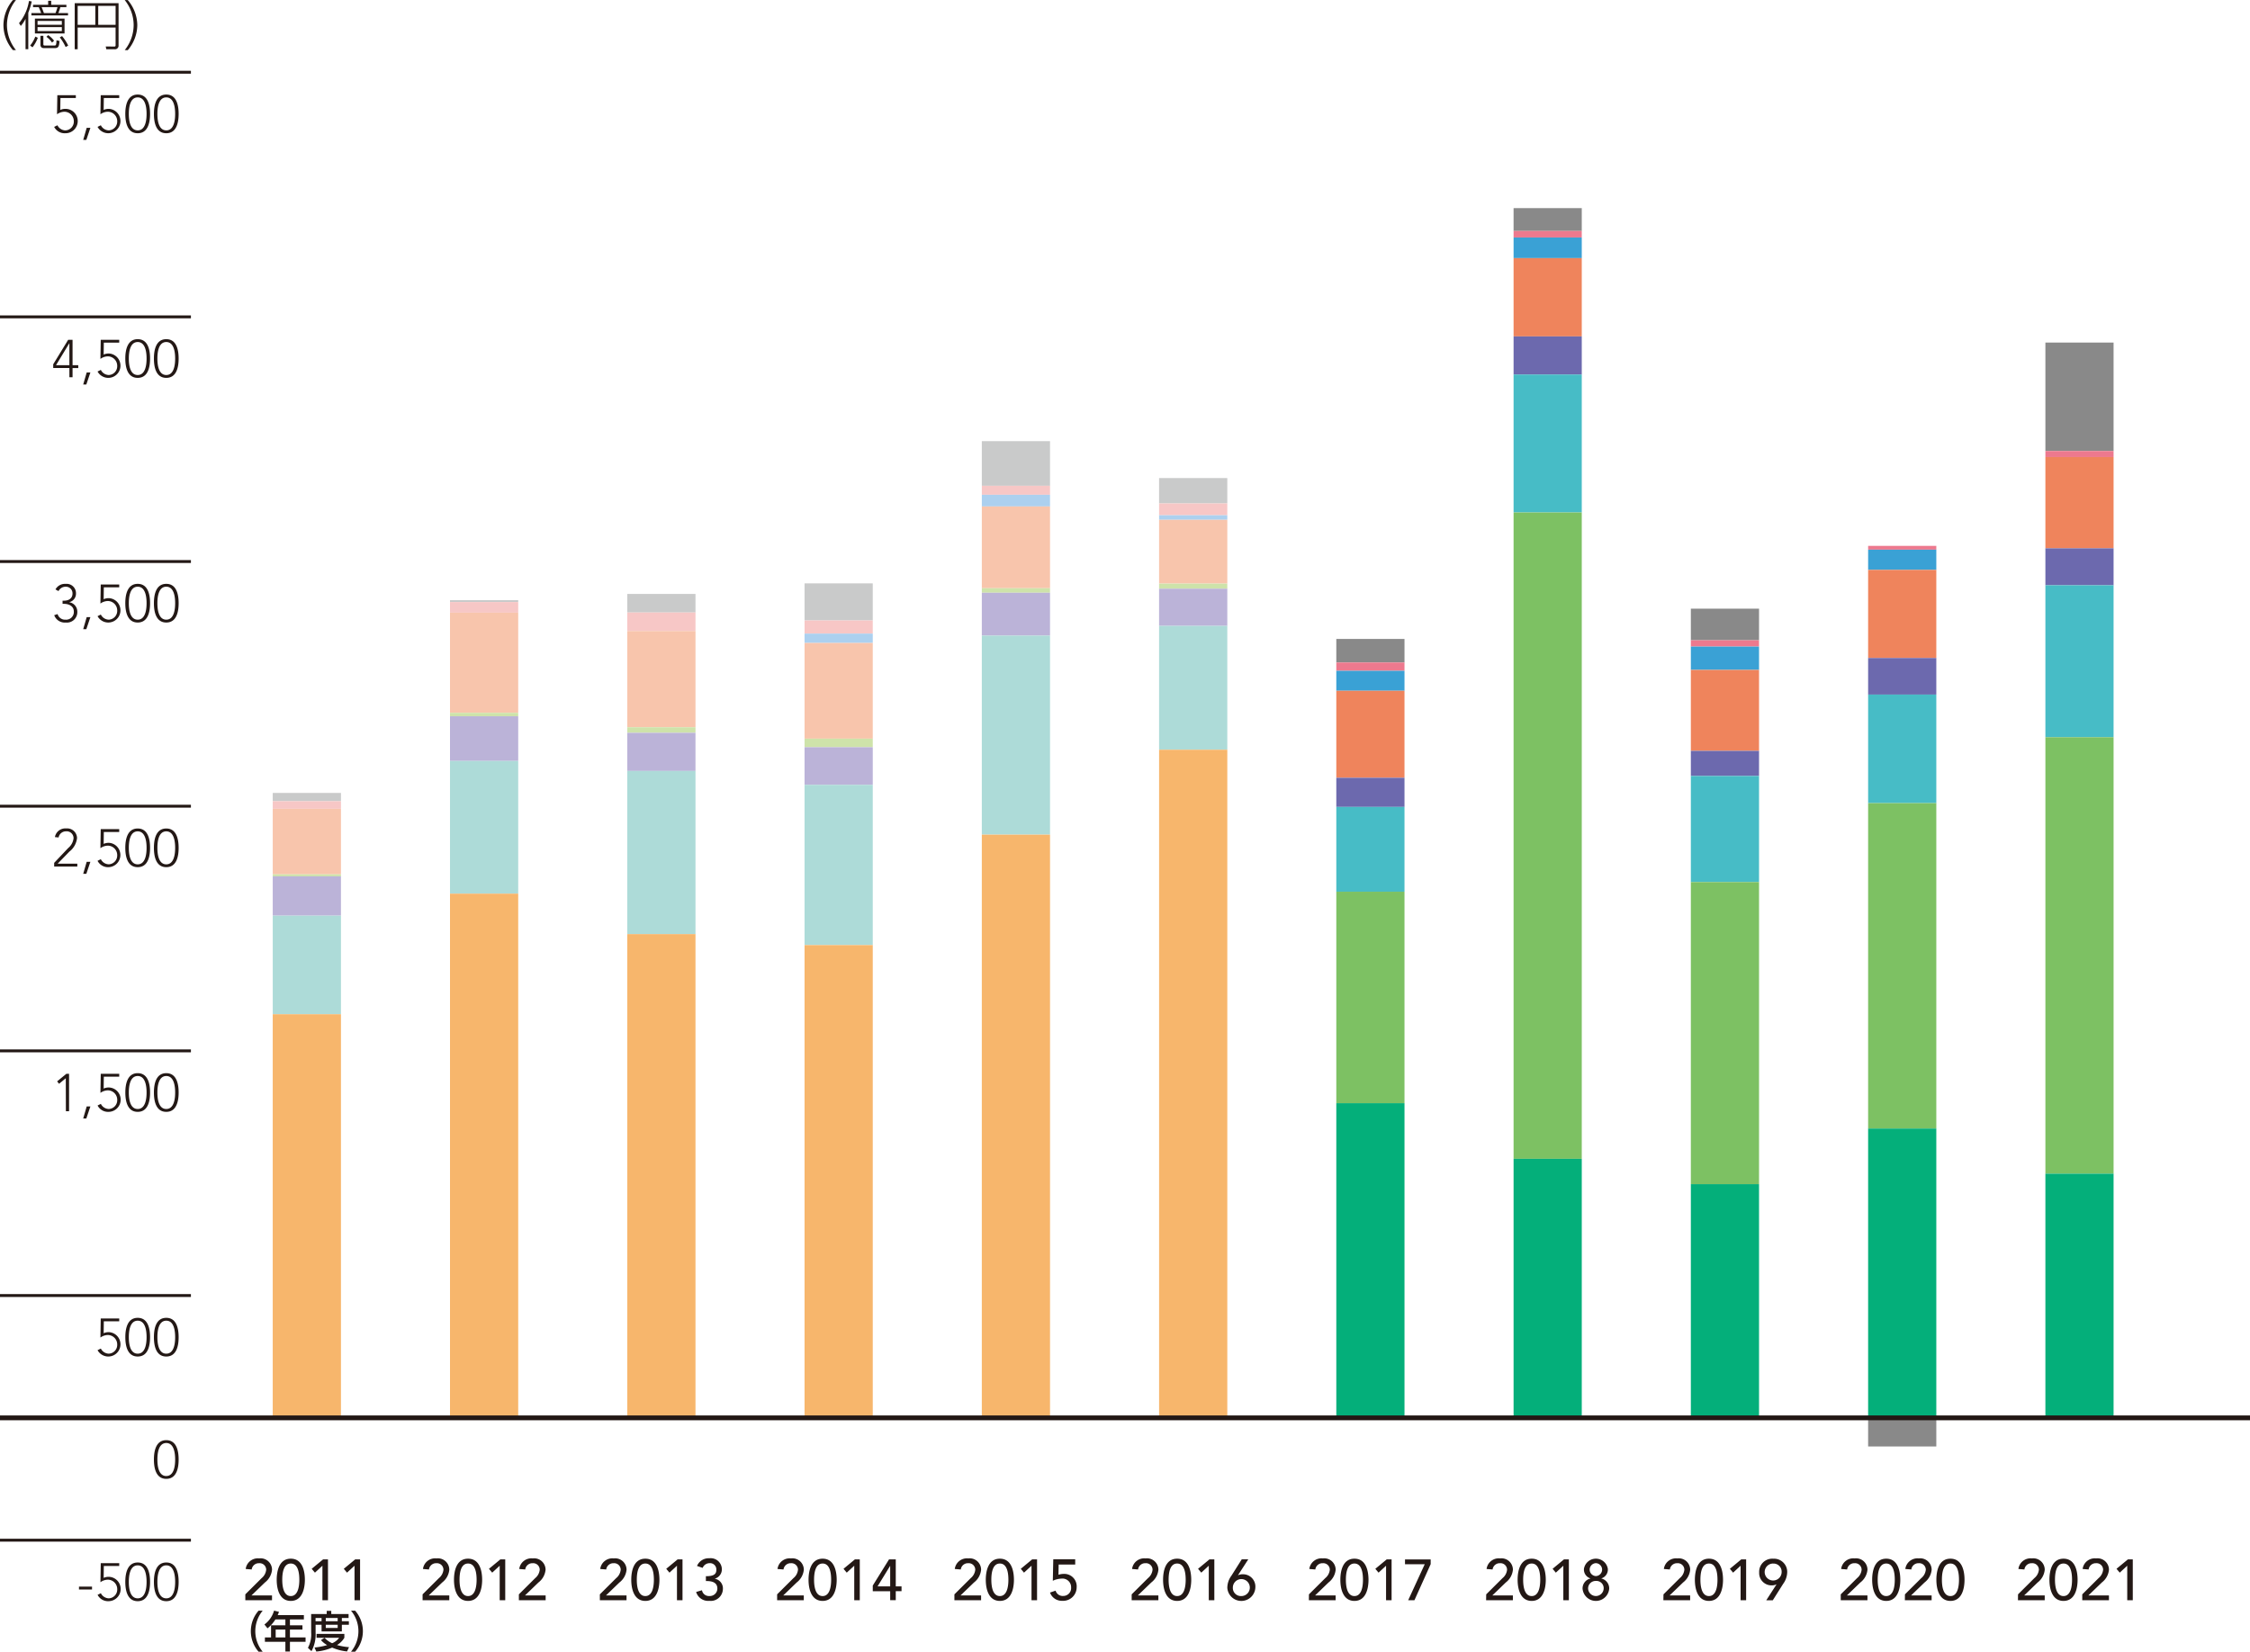 <svg xmlns="http://www.w3.org/2000/svg" viewBox="0 0 233.858 171.714"><defs><style>.cls-1{fill:#231815}.cls-2{fill:none;stroke:#231815;stroke-miterlimit:10;stroke-width:.3px}.cls-3{fill:#898989}.cls-4{fill:#ed798e}.cls-5{fill:#3aa1d5}.cls-6{fill:#ef845c}.cls-7{fill:#6c69ae}.cls-8{fill:#47bcc6}.cls-9{fill:#7dc163}.cls-10{fill:#04af7a}.cls-11{fill:#c9caca}.cls-12{fill:#f7c7c6}.cls-13{fill:#f8c5ac}.cls-14{fill:#cee3aa}.cls-15{fill:#bbb3d8}.cls-16{fill:#addbd8}.cls-17{fill:#f7b66c}.cls-18{fill:#acd0ef}</style></defs><g id="レイヤー_2" data-name="レイヤー 2"><g id="レイヤー_4" data-name="レイヤー 4"><path class="cls-1" d="M2.018 5.356a4.031 4.031 0 0 1-.984-2.6 4.083 4.083 0 0 1 .984-2.6h.318A4.147 4.147 0 0 0 1.4 2.753a4.168 4.168 0 0 0 .934 2.6ZM3.617 5.263h-.285V2.109a3.771 3.771 0 0 1-.494.737l-.182-.291A4.829 4.829 0 0 0 3.689.247L3.975.3a8.12 8.12 0 0 1-.358 1.175Zm.193-.379a3.4 3.4 0 0 0 .539-.934l.257.126a3.692 3.692 0 0 1-.549.989Zm3.938-3.378v.247H3.941v-.247h1.011c-.016-.05-.12-.33-.252-.615h-.588V.644h1.571V.231H6v.413h1.578v.247h-.626a5.429 5.429 0 0 1-.209.615Zm-.362 2.12H4.305V2.082h3.081Zm-.281-1.3H4.579v.4h2.526Zm0 .638H4.579v.412h2.526Zm-1.921.906v.83c0 .149.015.182.164.182h.983c.154 0 .165-.061.192-.209a1.717 1.717 0 0 0 .023-.335l.318.071c-.044.561-.1.742-.506.742H5.266c-.243 0-.385-.1-.385-.363v-.915Zm1.262-2.364a6.171 6.171 0 0 0 .209-.615H5c.094.208.154.373.242.615Zm-.362 3.07a2.376 2.376 0 0 0-.582-.6l.181-.176a2.609 2.609 0 0 1 .615.582Zm1.416.462a5.208 5.208 0 0 0-.609-1.006l.237-.132a4.753 4.753 0 0 1 .637.988ZM13 4.862a.373.373 0 0 1-.423.407h-.851l-.061-.291.874.01c.132 0 .153-.033.153-.159V3.011H8.75v2.258h-.308V.479H13ZM8.75.759V2.73h1.834V.759Zm2.137 0V2.73h1.806V.759ZM13.64 5.356a4.176 4.176 0 0 0 .928-2.6 4.151 4.151 0 0 0-.928-2.6h.318a4.1 4.1 0 0 1 .989 2.605 4.068 4.068 0 0 1-.989 2.6ZM27.554 171.862a3.225 3.225 0 0 1 0-4.266h.427a3.343 3.343 0 0 0 0 4.266ZM32.261 168.055v.454h-1.449v.612h1.3v.441h-1.3v.815h1.625v.455h-1.625v1.013h-.473v-1.013H28.21v-.455h.639v-1.256h1.49v-.612H29.3a3.593 3.593 0 0 1-.819.923l-.321-.4a2.692 2.692 0 0 0 1-1.44l.513.126a3.085 3.085 0 0 1-.131.338Zm-1.922 1.507H29.33v.815h1.009ZM33.016 167.946h1.62v-.333h.472v.333h1.8v.414h-.7v.333h.73v.369h-.73v.694H34.1v-.694h-.621v.82a3.652 3.652 0 0 1-.428 1.927l-.369-.352a2.916 2.916 0 0 0 .338-1.584Zm1.39 2.472a2.552 2.552 0 0 0 .793.562 1.685 1.685 0 0 0 .729-.567h-2.35v-.405h2.89v.405a2.1 2.1 0 0 1-.765.756 6.27 6.27 0 0 0 1.251.221l-.207.446a5.276 5.276 0 0 1-1.548-.4 5.311 5.311 0 0 1-1.647.41l-.185-.419a6.809 6.809 0 0 0 1.315-.252 2.39 2.39 0 0 1-.645-.518Zm-.931-2.058v.333h.625v-.333Zm1.062 0v.333h1.238v-.333Zm0 .7v.334h1.238v-.334ZM37.16 171.862a3.339 3.339 0 0 0 0-4.266h.428a3.225 3.225 0 0 1 0 4.266ZM26.175 165.9l1.7-1.691a1.288 1.288 0 0 0 .468-.869.68.68 0 0 0-.733-.678.747.747 0 0 0-.773.653l-.623-.053a1.275 1.275 0 0 1 1.4-1.1 1.189 1.189 0 0 1 1.337 1.175 1.888 1.888 0 0 1-.737 1.326l-1.4 1.349h2.135v.5h-2.774ZM30.9 162.192c1.206 0 1.464 1.265 1.464 2.195 0 .893-.258 2.195-1.464 2.195s-1.463-1.3-1.463-2.195c.001-.93.263-2.195 1.463-2.195Zm0 3.886c.8 0 .888-1.14.888-1.691 0-.588-.084-1.691-.888-1.691s-.886 1.1-.886 1.691c.001.551.086 1.691.886 1.691ZM34.189 162.924l-.779.72-.336-.4 1.182-.977h.51v4.246h-.577ZM37.525 162.924l-.779.72-.336-.4 1.182-.977h.51v4.246h-.577ZM44.6 165.9l1.7-1.691a1.288 1.288 0 0 0 .468-.869.681.681 0 0 0-.733-.678.747.747 0 0 0-.773.653l-.623-.053a1.274 1.274 0 0 1 1.4-1.1 1.189 1.189 0 0 1 1.337 1.175 1.892 1.892 0 0 1-.737 1.326l-1.4 1.349h2.135v.5H44.6ZM49.326 162.192c1.206 0 1.464 1.265 1.464 2.195 0 .893-.258 2.195-1.464 2.195s-1.463-1.3-1.463-2.195c0-.93.258-2.195 1.463-2.195Zm0 3.886c.8 0 .888-1.14.888-1.691 0-.588-.084-1.691-.888-1.691s-.887 1.1-.887 1.691c0 .551.083 1.691.887 1.691ZM52.614 162.924l-.779.72-.336-.4 1.182-.977h.509v4.246h-.576ZM54.607 165.9l1.7-1.691a1.287 1.287 0 0 0 .467-.869.68.68 0 0 0-.732-.678.749.749 0 0 0-.774.653l-.623-.053a1.276 1.276 0 0 1 1.4-1.1 1.189 1.189 0 0 1 1.337 1.175 1.889 1.889 0 0 1-.738 1.326l-1.4 1.349h2.146v.5h-2.783ZM63.024 165.9l1.7-1.691a1.287 1.287 0 0 0 .467-.869.68.68 0 0 0-.732-.678.749.749 0 0 0-.774.653l-.623-.053a1.276 1.276 0 0 1 1.4-1.1 1.189 1.189 0 0 1 1.337 1.175 1.889 1.889 0 0 1-.738 1.326l-1.4 1.349h2.135v.5h-2.772ZM67.751 162.192c1.206 0 1.464 1.265 1.464 2.195 0 .893-.258 2.195-1.464 2.195s-1.463-1.3-1.463-2.195c0-.93.258-2.195 1.463-2.195Zm0 3.886c.8 0 .888-1.14.888-1.691 0-.588-.084-1.691-.888-1.691s-.887 1.1-.887 1.691c0 .551.083 1.691.887 1.691ZM71.039 162.924l-.779.72-.336-.4 1.181-.977h.51v4.246h-.576ZM73.638 165.473a.729.729 0 0 0 .779.6.781.781 0 0 0 .821-.767c0-.708-.653-.792-1.193-.792v-.5c.876 0 1.086-.246 1.086-.666a.655.655 0 0 0-.714-.69.776.776 0 0 0-.707.491l-.588-.2a1.311 1.311 0 0 1 1.283-.8 1.16 1.16 0 0 1 1.3 1.157 1 1 0 0 1-.726.96v.012a1.019 1.019 0 0 1 .834 1.068 1.266 1.266 0 0 1-1.415 1.229 1.3 1.3 0 0 1-1.367-.924ZM81.449 165.9l1.7-1.691a1.28 1.28 0 0 0 .468-.869.68.68 0 0 0-.731-.678.748.748 0 0 0-.774.653l-.624-.053a1.277 1.277 0 0 1 1.4-1.1 1.188 1.188 0 0 1 1.336 1.175 1.888 1.888 0 0 1-.737 1.326l-1.4 1.349h2.134v.5h-2.772ZM86.177 162.192c1.2 0 1.463 1.265 1.463 2.195 0 .893-.258 2.195-1.463 2.195s-1.463-1.3-1.463-2.195c0-.93.258-2.195 1.463-2.195Zm0 3.886c.8 0 .887-1.14.887-1.691 0-.588-.084-1.691-.887-1.691s-.888 1.1-.888 1.691c0 .551.084 1.691.888 1.691ZM89.465 162.924l-.78.72-.335-.4 1.18-.977h.51v4.246h-.575ZM93.2 165.574h-1.81v-.588l1.69-2.722h.7v2.806h.6v.5h-.6v.936h-.58Zm0-2.627h-.011l-1.3 2.123H93.2ZM99.875 165.9l1.7-1.691a1.283 1.283 0 0 0 .467-.869.68.68 0 0 0-.732-.678.747.747 0 0 0-.773.653l-.624-.053a1.277 1.277 0 0 1 1.4-1.1 1.188 1.188 0 0 1 1.336 1.175 1.89 1.89 0 0 1-.736 1.326l-1.4 1.349h2.135v.5h-2.773ZM104.6 162.192c1.2 0 1.462 1.265 1.462 2.195 0 .893-.257 2.195-1.462 2.195s-1.463-1.3-1.463-2.195c.002-.93.263-2.195 1.463-2.195Zm0 3.886c.8 0 .887-1.14.887-1.691 0-.588-.084-1.691-.887-1.691s-.887 1.1-.887 1.691c.002.551.087 1.691.887 1.691ZM107.89 162.924l-.781.72-.335-.4 1.181-.977h.51v4.246h-.575ZM112.431 162.8h-1.721l-.019 1.061a2.029 2.029 0 0 1 .571-.09 1.293 1.293 0 0 1 1.319 1.4 1.405 1.405 0 0 1-1.493 1.4 1.3 1.3 0 0 1-1.277-.857l.582-.2a.765.765 0 0 0 .785.552.815.815 0 0 0 .827-.87.9.9 0 0 0-1.026-.929 2.243 2.243 0 0 0-.875.222l.048-2.237h2.279ZM118.3 165.9l1.7-1.691a1.286 1.286 0 0 0 .469-.869.68.68 0 0 0-.733-.678.746.746 0 0 0-.773.653l-.623-.053a1.275 1.275 0 0 1 1.4-1.1 1.189 1.189 0 0 1 1.338 1.175 1.886 1.886 0 0 1-.738 1.326l-1.4 1.349h2.135v.5H118.3ZM123.026 162.192c1.206 0 1.464 1.265 1.464 2.195 0 .893-.258 2.195-1.464 2.195s-1.463-1.3-1.463-2.195c0-.93.258-2.195 1.463-2.195Zm0 3.886c.8 0 .888-1.14.888-1.691 0-.588-.084-1.691-.888-1.691s-.887 1.1-.887 1.691c0 .551.084 1.691.887 1.691ZM126.314 162.924l-.779.72-.336-.4 1.182-.977h.51v4.246h-.577ZM129.351 163.907h.024a1.063 1.063 0 0 1 .467-.095 1.279 1.279 0 0 1 1.314 1.342 1.459 1.459 0 0 1-2.915.061 2.131 2.131 0 0 1 .426-1.254l1.073-1.7h.678Zm.347 2.171a.882.882 0 1 0-.882-.882.84.84 0 0 0 .884.882ZM136.725 165.9l1.7-1.691a1.284 1.284 0 0 0 .468-.869.68.68 0 0 0-.732-.678.746.746 0 0 0-.773.653l-.624-.053a1.276 1.276 0 0 1 1.4-1.1 1.189 1.189 0 0 1 1.337 1.175 1.892 1.892 0 0 1-.737 1.326l-1.4 1.349h2.135v.5h-2.782ZM141.452 162.192c1.205 0 1.463 1.265 1.463 2.195 0 .893-.258 2.195-1.463 2.195s-1.463-1.3-1.463-2.195c0-.93.258-2.195 1.463-2.195Zm0 3.886c.8 0 .888-1.14.888-1.691 0-.588-.084-1.691-.888-1.691s-.888 1.1-.888 1.691c0 .551.084 1.691.888 1.691ZM144.74 162.924l-.78.72-.335-.4 1.181-.977h.509v4.246h-.575ZM148.76 162.768h-2.051v-.5h2.668v.492l-1.69 3.754h-.649ZM155.149 165.9l1.7-1.691a1.283 1.283 0 0 0 .467-.869.68.68 0 0 0-.731-.678.748.748 0 0 0-.774.653l-.624-.053a1.277 1.277 0 0 1 1.4-1.1 1.189 1.189 0 0 1 1.337 1.175 1.889 1.889 0 0 1-.738 1.326l-1.4 1.349h2.135v.5h-2.783ZM159.877 162.192c1.2 0 1.463 1.265 1.463 2.195 0 .893-.258 2.195-1.463 2.195s-1.463-1.3-1.463-2.195c0-.93.258-2.195 1.463-2.195Zm0 3.886c.8 0 .888-1.14.888-1.691 0-.588-.084-1.691-.888-1.691s-.888 1.1-.888 1.691c0 .551.084 1.691.888 1.691ZM163.165 162.924l-.78.72-.335-.4 1.18-.977h.51v4.246h-.575ZM165.163 165.292a1.06 1.06 0 0 1 .81-1.037v-.018a.956.956 0 0 1-.665-.989 1.257 1.257 0 0 1 2.482 0 .957.957 0 0 1-.666.989v.018a1.059 1.059 0 0 1 .81 1.037 1.389 1.389 0 0 1-2.771 0Zm2.195 0a.751.751 0 0 0-.809-.785.779.779 0 0 0-.81.785.81.81 0 0 0 1.619 0Zm-.809-1.292a.672.672 0 0 0 0-1.343.672.672 0 0 0 0 1.343ZM173.574 165.9l1.7-1.691a1.28 1.28 0 0 0 .468-.869.68.68 0 0 0-.731-.678.747.747 0 0 0-.774.653l-.624-.053a1.277 1.277 0 0 1 1.4-1.1 1.188 1.188 0 0 1 1.336 1.175 1.888 1.888 0 0 1-.737 1.326l-1.4 1.349h2.134v.5h-2.782ZM178.3 162.192c1.205 0 1.463 1.265 1.463 2.195 0 .893-.258 2.195-1.463 2.195s-1.463-1.3-1.463-2.195c.002-.93.263-2.195 1.463-2.195Zm0 3.886c.8 0 .887-1.14.887-1.691 0-.588-.084-1.691-.887-1.691s-.888 1.1-.888 1.691c.002.551.088 1.691.888 1.691ZM181.59 162.924l-.78.72-.335-.4 1.18-.977h.51v4.246h-.575ZM185.321 164.866h-.021a1.054 1.054 0 0 1-.468.1 1.279 1.279 0 0 1-1.312-1.344 1.36 1.36 0 0 1 1.457-1.427 1.373 1.373 0 0 1 1.457 1.368 2.127 2.127 0 0 1-.426 1.252l-1.073 1.7h-.678Zm-.347-2.17a.882.882 0 1 0 .881.881.84.84 0 0 0-.881-.877ZM192 165.9l1.7-1.691a1.28 1.28 0 0 0 .468-.869.68.68 0 0 0-.732-.678.746.746 0 0 0-.773.653l-.624-.053a1.276 1.276 0 0 1 1.4-1.1 1.189 1.189 0 0 1 1.337 1.175 1.888 1.888 0 0 1-.737 1.326l-1.4 1.349h2.135v.5H192ZM196.727 162.192c1.2 0 1.462 1.265 1.462 2.195 0 .893-.257 2.195-1.462 2.195s-1.463-1.3-1.463-2.195c0-.93.257-2.195 1.463-2.195Zm0 3.886c.8 0 .887-1.14.887-1.691 0-.588-.084-1.691-.887-1.691s-.888 1.1-.888 1.691c0 .551.084 1.691.888 1.691ZM198.671 165.9l1.7-1.691a1.284 1.284 0 0 0 .468-.869.68.68 0 0 0-.732-.678.746.746 0 0 0-.773.653l-.624-.053a1.276 1.276 0 0 1 1.4-1.1 1.189 1.189 0 0 1 1.337 1.175 1.888 1.888 0 0 1-.737 1.326l-1.4 1.349h2.135v.5h-2.782ZM203.4 162.192c1.206 0 1.463 1.265 1.463 2.195 0 .893-.257 2.195-1.463 2.195s-1.462-1.3-1.462-2.195c-.002-.93.255-2.195 1.462-2.195Zm0 3.886c.8 0 .888-1.14.888-1.691 0-.588-.084-1.691-.888-1.691s-.887 1.1-.887 1.691c-.002.551.087 1.691.887 1.691ZM210.425 165.9l1.7-1.691a1.288 1.288 0 0 0 .468-.869.68.68 0 0 0-.733-.678.747.747 0 0 0-.773.653l-.623-.053a1.275 1.275 0 0 1 1.4-1.1 1.189 1.189 0 0 1 1.337 1.175 1.888 1.888 0 0 1-.737 1.326l-1.4 1.349h2.135v.5h-2.782ZM215.151 162.192c1.206 0 1.464 1.265 1.464 2.195 0 .893-.258 2.195-1.464 2.195s-1.463-1.3-1.463-2.195c0-.93.258-2.195 1.463-2.195Zm0 3.886c.8 0 .888-1.14.888-1.691 0-.588-.084-1.691-.888-1.691s-.886 1.1-.886 1.691c0 .551.083 1.691.886 1.691ZM217.1 165.9l1.7-1.691a1.288 1.288 0 0 0 .468-.869.68.68 0 0 0-.733-.678.747.747 0 0 0-.773.653l-.623-.053a1.275 1.275 0 0 1 1.4-1.1 1.189 1.189 0 0 1 1.337 1.175 1.888 1.888 0 0 1-.737 1.326l-1.4 1.349h2.135v.5H217.1ZM221.775 162.924l-.779.72-.336-.4 1.182-.977h.51v4.246h-.577Z" transform="translate(-.677 -.148)"/><path class="cls-2" d="M0 83.814h19.843"/><path class="cls-1" d="m6.307 89.852 1.461-1.543a1.538 1.538 0 0 0 .554-1.009.711.711 0 0 0-.774-.725.775.775 0 0 0-.78.637l-.384-.038a1.1 1.1 0 0 1 1.18-.9 1.026 1.026 0 0 1 1.121.994 2.065 2.065 0 0 1-.8 1.418l-1.216 1.253h2.044v.3H6.307ZM9.688 89.742h.384l-.423 1.252h-.324ZM13.068 86.644h-1.6l-.017 1.236a1.252 1.252 0 0 1 .566-.109 1.267 1.267 0 0 1-.037 2.529 1.223 1.223 0 0 1-1.164-.659l.341-.171a.95.95 0 0 0 .823.533.914.914 0 0 0 .879-.929.984.984 0 0 0-.977-1.011 1.373 1.373 0 0 0-.769.264l.033-1.982h1.922ZM14.989 86.281c1.094 0 1.285 1.165 1.285 2.011s-.191 2.008-1.285 2.008-1.289-1.162-1.289-2.008.2-2.011 1.289-2.011Zm0 3.725c.824 0 .923-1.11.923-1.714s-.1-1.714-.923-1.714-.923 1.11-.923 1.714.099 1.714.923 1.714ZM17.959 86.281c1.094 0 1.285 1.165 1.285 2.011s-.191 2.008-1.285 2.008-1.285-1.165-1.285-2.011.192-2.008 1.285-2.008Zm0 3.725c.824 0 .923-1.11.923-1.714s-.1-1.714-.923-1.714-.923 1.11-.923 1.714.099 1.714.923 1.714Z" transform="translate(-.677 -.148)"/><path class="cls-2" d="M0 109.25h19.843"/><path class="cls-1" d="m7.515 112.244-.7.577-.2-.253.96-.785h.281v3.889h-.33ZM9.688 115.178h.384l-.423 1.252h-.324ZM13.068 112.079h-1.6l-.017 1.236a1.266 1.266 0 0 1 .566-.109 1.267 1.267 0 0 1-.034 2.532 1.223 1.223 0 0 1-1.164-.659l.341-.171a.95.95 0 0 0 .823.533.913.913 0 0 0 .879-.928.984.984 0 0 0-.977-1.011 1.365 1.365 0 0 0-.769.264l.033-1.983h1.922ZM14.989 111.717c1.094 0 1.285 1.165 1.285 2.011s-.191 2.01-1.285 2.01-1.285-1.165-1.285-2.01.196-2.011 1.285-2.011Zm0 3.724c.824 0 .923-1.109.923-1.713s-.1-1.714-.923-1.714-.923 1.109-.923 1.714.099 1.713.923 1.713ZM17.959 111.717c1.094 0 1.285 1.165 1.285 2.011s-.191 2.01-1.285 2.01-1.285-1.165-1.285-2.01.192-2.011 1.285-2.011Zm0 3.724c.824 0 .923-1.109.923-1.713s-.1-1.714-.923-1.714-.923 1.109-.923 1.714.099 1.713.923 1.713Z" transform="translate(-.677 -.148)"/><path class="cls-2" d="M0 134.686h19.843"/><path class="cls-1" d="M13.068 137.516h-1.6l-.017 1.236a1.253 1.253 0 0 1 .566-.11 1.268 1.268 0 1 1-1.2 1.873l.341-.17a.95.95 0 0 0 .823.533.914.914 0 0 0 .879-.929.984.984 0 0 0-.977-1.011 1.365 1.365 0 0 0-.769.264l.033-1.983h1.922ZM14.989 137.153c1.093 0 1.285 1.164 1.285 2.011s-.192 2.01-1.285 2.01-1.286-1.164-1.286-2.01.197-2.011 1.286-2.011Zm0 3.725c.823 0 .923-1.11.923-1.714s-.1-1.714-.923-1.714-.923 1.11-.923 1.714.099 1.714.923 1.714ZM17.959 137.153c1.094 0 1.285 1.164 1.285 2.011s-.191 2.01-1.285 2.01-1.285-1.164-1.285-2.01.192-2.011 1.285-2.011Zm0 3.725c.824 0 .923-1.11.923-1.714s-.1-1.714-.923-1.714-.923 1.11-.923 1.714.099 1.714.923 1.714Z" transform="translate(-.677 -.148)"/><path class="cls-2" d="M0 160.121h19.843"/><path class="cls-1" d="M8.886 165.094h1.356v.3H8.886ZM13.068 162.951h-1.6l-.017 1.237a1.253 1.253 0 0 1 .566-.11 1.267 1.267 0 0 1-.034 2.532 1.223 1.223 0 0 1-1.164-.659l.341-.171a.95.95 0 0 0 .823.533.913.913 0 0 0 .879-.928.984.984 0 0 0-.977-1.011 1.365 1.365 0 0 0-.769.264l.033-1.983h1.922ZM14.989 162.589c1.094 0 1.285 1.165 1.285 2.011s-.191 2.01-1.285 2.01-1.289-1.165-1.289-2.01.2-2.011 1.289-2.011Zm0 3.724c.824 0 .923-1.109.923-1.713s-.1-1.714-.923-1.714-.923 1.109-.923 1.714.099 1.713.923 1.713ZM17.959 162.589c1.094 0 1.285 1.165 1.285 2.011s-.191 2.01-1.285 2.01-1.285-1.165-1.285-2.01.192-2.011 1.285-2.011Zm0 3.724c.824 0 .923-1.109.923-1.713s-.1-1.714-.923-1.714-.923 1.109-.923 1.714.099 1.713.923 1.713Z" transform="translate(-.677 -.148)"/><path class="cls-2" d="M0 58.378h19.843"/><path class="cls-1" d="M6.663 63.987a.8.8 0 0 0 .819.583.8.8 0 0 0 .868-.846c0-.577-.533-.8-1.028-.8H7.18v-.329h.165c.417 0 .868-.2.868-.737a.684.684 0 0 0-.72-.713.823.823 0 0 0-.736.455l-.314-.176a1.121 1.121 0 0 1 1.05-.576.976.976 0 0 1 1.082 1 .9.9 0 0 1-.692.9v.011a.994.994 0 0 1 .83.994 1.083 1.083 0 0 1-1.2 1.115 1.164 1.164 0 0 1-1.2-.763ZM9.688 64.307h.384l-.423 1.252h-.324ZM13.068 61.208h-1.6l-.017 1.236a1.253 1.253 0 0 1 .566-.11 1.268 1.268 0 1 1-1.2 1.873l.341-.17a.95.95 0 0 0 .823.533.913.913 0 0 0 .879-.928.983.983 0 0 0-.977-1.011 1.358 1.358 0 0 0-.769.264l.033-1.984h1.922ZM14.989 60.846c1.094 0 1.285 1.164 1.285 2.01s-.191 2.01-1.285 2.01S13.7 63.7 13.7 62.856s.2-2.01 1.289-2.01Zm0 3.724c.824 0 .923-1.11.923-1.714s-.1-1.713-.923-1.713-.923 1.109-.923 1.713.099 1.714.923 1.714ZM17.959 60.846c1.094 0 1.285 1.164 1.285 2.01s-.191 2.01-1.285 2.01-1.285-1.164-1.285-2.01.192-2.01 1.285-2.01Zm0 3.724c.824 0 .923-1.11.923-1.714s-.1-1.713-.923-1.713-.923 1.109-.923 1.713.099 1.714.923 1.714Z" transform="translate(-.677 -.148)"/><path class="cls-2" d="M0 32.942h19.843"/><path class="cls-1" d="M7.889 38.409H6.208v-.389l1.554-2.544h.456v2.636h.594v.3h-.594v.956h-.329Zm0-2.57h-.011L6.5 38.112h1.389ZM9.688 38.871h.384l-.423 1.252h-.324ZM13.068 35.772h-1.6l-.017 1.237a1.253 1.253 0 0 1 .566-.11 1.268 1.268 0 1 1-1.2 1.873l.341-.17a.95.95 0 0 0 .823.533.914.914 0 0 0 .879-.929.984.984 0 0 0-.977-1.011 1.373 1.373 0 0 0-.769.264l.033-1.983h1.922ZM14.989 35.41c1.094 0 1.285 1.165 1.285 2.011s-.191 2.01-1.285 2.01-1.289-1.164-1.289-2.01.2-2.011 1.289-2.011Zm0 3.725c.824 0 .923-1.111.923-1.714s-.1-1.714-.923-1.714-.923 1.109-.923 1.714.099 1.714.923 1.714ZM17.959 35.41c1.094 0 1.285 1.165 1.285 2.011s-.191 2.01-1.285 2.01-1.285-1.164-1.285-2.01.192-2.011 1.285-2.011Zm0 3.725c.824 0 .923-1.111.923-1.714s-.1-1.714-.923-1.714-.923 1.109-.923 1.714.099 1.714.923 1.714Z" transform="translate(-.677 -.148)"/><path class="cls-2" d="M0 7.509h19.843"/><path class="cls-1" d="M8.559 10.34h-1.6l-.017 1.236a1.253 1.253 0 0 1 .566-.11A1.267 1.267 0 0 1 7.471 14a1.22 1.22 0 0 1-1.164-.659l.34-.17a.95.95 0 0 0 .824.533.914.914 0 0 0 .879-.929.984.984 0 0 0-.978-1.01 1.359 1.359 0 0 0-.768.263l.032-1.983h1.923ZM9.688 13.438h.384l-.423 1.252h-.324ZM13.068 10.34h-1.6l-.017 1.236a1.253 1.253 0 0 1 .566-.11 1.268 1.268 0 1 1-1.2 1.873l.341-.17a.95.95 0 0 0 .823.533.914.914 0 0 0 .879-.929.983.983 0 0 0-.977-1.01 1.364 1.364 0 0 0-.769.263l.033-1.983h1.922ZM14.989 9.978c1.094 0 1.285 1.164 1.285 2.01S16.083 14 14.989 14 13.7 12.834 13.7 11.988s.2-2.01 1.289-2.01Zm0 3.724c.824 0 .923-1.11.923-1.714s-.1-1.714-.923-1.714-.923 1.11-.923 1.714.099 1.712.923 1.712ZM17.959 9.978c1.094 0 1.285 1.164 1.285 2.01S19.053 14 17.959 14s-1.285-1.164-1.285-2.01.192-2.012 1.285-2.012Zm0 3.724c.824 0 .923-1.11.923-1.714s-.1-1.714-.923-1.714-.923 1.11-.923 1.714.099 1.712.923 1.712ZM17.959 149.871c1.094 0 1.285 1.165 1.285 2.011s-.191 2.01-1.285 2.01-1.285-1.164-1.285-2.01.192-2.011 1.285-2.011Zm0 3.725c.824 0 .923-1.111.923-1.714s-.1-1.714-.923-1.714-.923 1.109-.923 1.714.099 1.718.923 1.718Z" transform="translate(-.677 -.148)"/><path class="cls-3" d="M138.892 66.426h7.087v2.448h-7.087z"/><path class="cls-4" d="M138.892 68.874h7.087v.863h-7.087z"/><path class="cls-5" d="M138.892 69.737h7.087v2.075h-7.087z"/><path class="cls-6" d="M138.892 71.812h7.087v9.047h-7.087z"/><path class="cls-7" d="M138.892 80.859h7.087v3.031h-7.087z"/><path class="cls-8" d="M138.892 83.89h7.087v8.814h-7.087z"/><path class="cls-9" d="M138.892 92.704h7.087v21.987h-7.087z"/><path class="cls-10" d="M138.892 114.691h7.087v32.713h-7.087z"/><path class="cls-3" d="M157.317 21.636h7.087v2.378h-7.087z"/><path class="cls-4" d="M157.317 24.014h7.087v.676h-7.087z"/><path class="cls-5" d="M157.317 24.69h7.087v2.145h-7.087z"/><path class="cls-6" d="M157.317 26.835h7.087v8.137h-7.087z"/><path class="cls-7" d="M157.317 34.973h7.087v3.964h-7.087z"/><path class="cls-8" d="M157.317 38.936h7.087v14.339h-7.087z"/><path class="cls-9" d="M157.317 53.276h7.087v67.197h-7.087z"/><path class="cls-10" d="M157.317 120.473h7.087v26.93h-7.087z"/><path class="cls-3" d="M175.742 63.278h7.087v3.288h-7.087z"/><path class="cls-4" d="M175.742 66.566h7.087v.653h-7.087z"/><path class="cls-5" d="M175.742 67.219h7.087v2.425h-7.087z"/><path class="cls-6" d="M175.742 69.644h7.087v8.417h-7.087z"/><path class="cls-7" d="M175.742 78.061h7.087v2.611h-7.087z"/><path class="cls-8" d="M175.742 80.672h7.087v11.029h-7.087z"/><path class="cls-9" d="M175.742 91.701h7.087v31.407h-7.087z"/><path class="cls-10" d="M175.742 123.108h7.087v24.296h-7.087z"/><path class="cls-3" d="M212.592 35.613h7.087v11.275h-7.087z"/><path class="cls-4" d="M212.592 46.888h7.087v.629h-7.087z"/><path class="cls-6" d="M212.592 47.517h7.087v9.488h-7.087z"/><path class="cls-7" d="M212.592 57.004h7.087v3.841h-7.087z"/><path class="cls-8" d="M212.592 60.845h7.087v15.796h-7.087z"/><path class="cls-9" d="M212.592 76.641h7.087v45.378h-7.087z"/><path class="cls-10" d="M212.592 122.018h7.087v25.385h-7.087z"/><path class="cls-4" d="M194.167 56.75h7.087v.396h-7.087z"/><path class="cls-5" d="M194.167 57.146h7.087v2.098h-7.087z"/><path class="cls-6" d="M194.167 59.245h7.087v9.163h-7.087z"/><path class="cls-7" d="M194.167 68.408h7.087v3.801h-7.087z"/><path class="cls-8" d="M194.167 72.209h7.087v11.285h-7.087z"/><path class="cls-9" d="M194.167 83.494h7.087v33.832h-7.087z"/><path class="cls-10" d="M194.167 117.326h7.087v30.078h-7.087z"/><path class="cls-3" d="M194.167 147.403h7.087v2.976h-7.087z"/><path class="cls-11" d="M28.348 82.434h7.09v.857h-7.09z"/><path class="cls-12" d="M28.348 83.292h7.09v.792h-7.09z"/><path class="cls-13" d="M28.348 84.084h7.09v6.813h-7.09z"/><path class="cls-14" d="M28.348 90.896h7.09v.211h-7.09z"/><path class="cls-15" d="M28.348 91.107h7.09v4.087h-7.09z"/><path class="cls-16" d="M28.348 95.194h7.09v10.247h-7.09z"/><path class="cls-17" d="M28.348 105.441h7.09v41.962h-7.09z"/><path class="cls-11" d="M46.772 62.393h7.09v.196h-7.09z"/><path class="cls-12" d="M46.772 62.59h7.09v1.102h-7.09z"/><path class="cls-13" d="M46.772 63.691h7.09v10.415h-7.09z"/><path class="cls-14" d="M46.772 74.106h7.09v.358h-7.09z"/><path class="cls-15" d="M46.772 74.464h7.09v4.646h-7.09z"/><path class="cls-16" d="M46.772 79.11h7.09v13.797h-7.09z"/><path class="cls-17" d="M46.772 92.907h7.09v54.496h-7.09z"/><path class="cls-11" d="M65.197 61.747h7.09v1.93h-7.09z"/><path class="cls-12" d="M65.197 63.677h7.09v1.925h-7.09z"/><path class="cls-13" d="M65.197 65.602h7.09v10.003h-7.09z"/><path class="cls-14" d="M65.197 75.605h7.09v.579h-7.09z"/><path class="cls-15" d="M65.197 76.184h7.09v3.967h-7.09z"/><path class="cls-16" d="M65.197 80.151h7.09v16.962h-7.09z"/><path class="cls-17" d="M65.197 97.113h7.09v50.291h-7.09z"/><path class="cls-11" d="M83.622 60.649h7.09v3.854h-7.09z"/><path class="cls-12" d="M83.622 64.504h7.09v1.369h-7.09z"/><path class="cls-18" d="M83.622 65.872h7.09v.97h-7.09z"/><path class="cls-13" d="M83.622 66.843h7.09v9.948h-7.09z"/><path class="cls-14" d="M83.622 76.791h7.09v.892h-7.09z"/><path class="cls-15" d="M83.622 77.682h7.09v3.912h-7.09z"/><path class="cls-16" d="M83.622 81.594h7.09v16.658h-7.09z"/><path class="cls-17" d="M83.622 98.252h7.09v49.151h-7.09z"/><path class="cls-11" d="M102.047 45.863h7.09v4.64h-7.09z"/><path class="cls-12" d="M102.047 50.503h7.09v.936h-7.09z"/><path class="cls-18" d="M102.047 51.438h7.09v1.212h-7.09z"/><path class="cls-13" d="M102.047 52.651h7.09v8.501h-7.09z"/><path class="cls-14" d="M102.047 61.152h7.09v.471h-7.09z"/><path class="cls-15" d="M102.047 61.623h7.09v4.455h-7.09z"/><path class="cls-16" d="M102.047 66.078h7.09v20.693h-7.09z"/><path class="cls-17" d="M102.047 86.771h7.09v60.632h-7.09z"/><path class="cls-11" d="M120.472 49.7h7.09v2.638h-7.09z"/><path class="cls-12" d="M120.472 52.339h7.09v1.229h-7.09z"/><path class="cls-18" d="M120.472 53.567h7.09v.474h-7.09z"/><path class="cls-13" d="M120.472 54.041h7.09v6.631h-7.09z"/><path class="cls-14" d="M120.472 60.673h7.09v.529h-7.09z"/><path class="cls-15" d="M120.472 61.202h7.09v3.865h-7.09z"/><path class="cls-16" d="M120.472 65.067h7.09v12.878h-7.09z"/><path class="cls-17" d="M120.472 77.945h7.09v69.458h-7.09z"/><path style="stroke-width:.5px;fill:none;stroke:#231815;stroke-miterlimit:10" d="M0 147.403h233.858"/></g></g></svg>